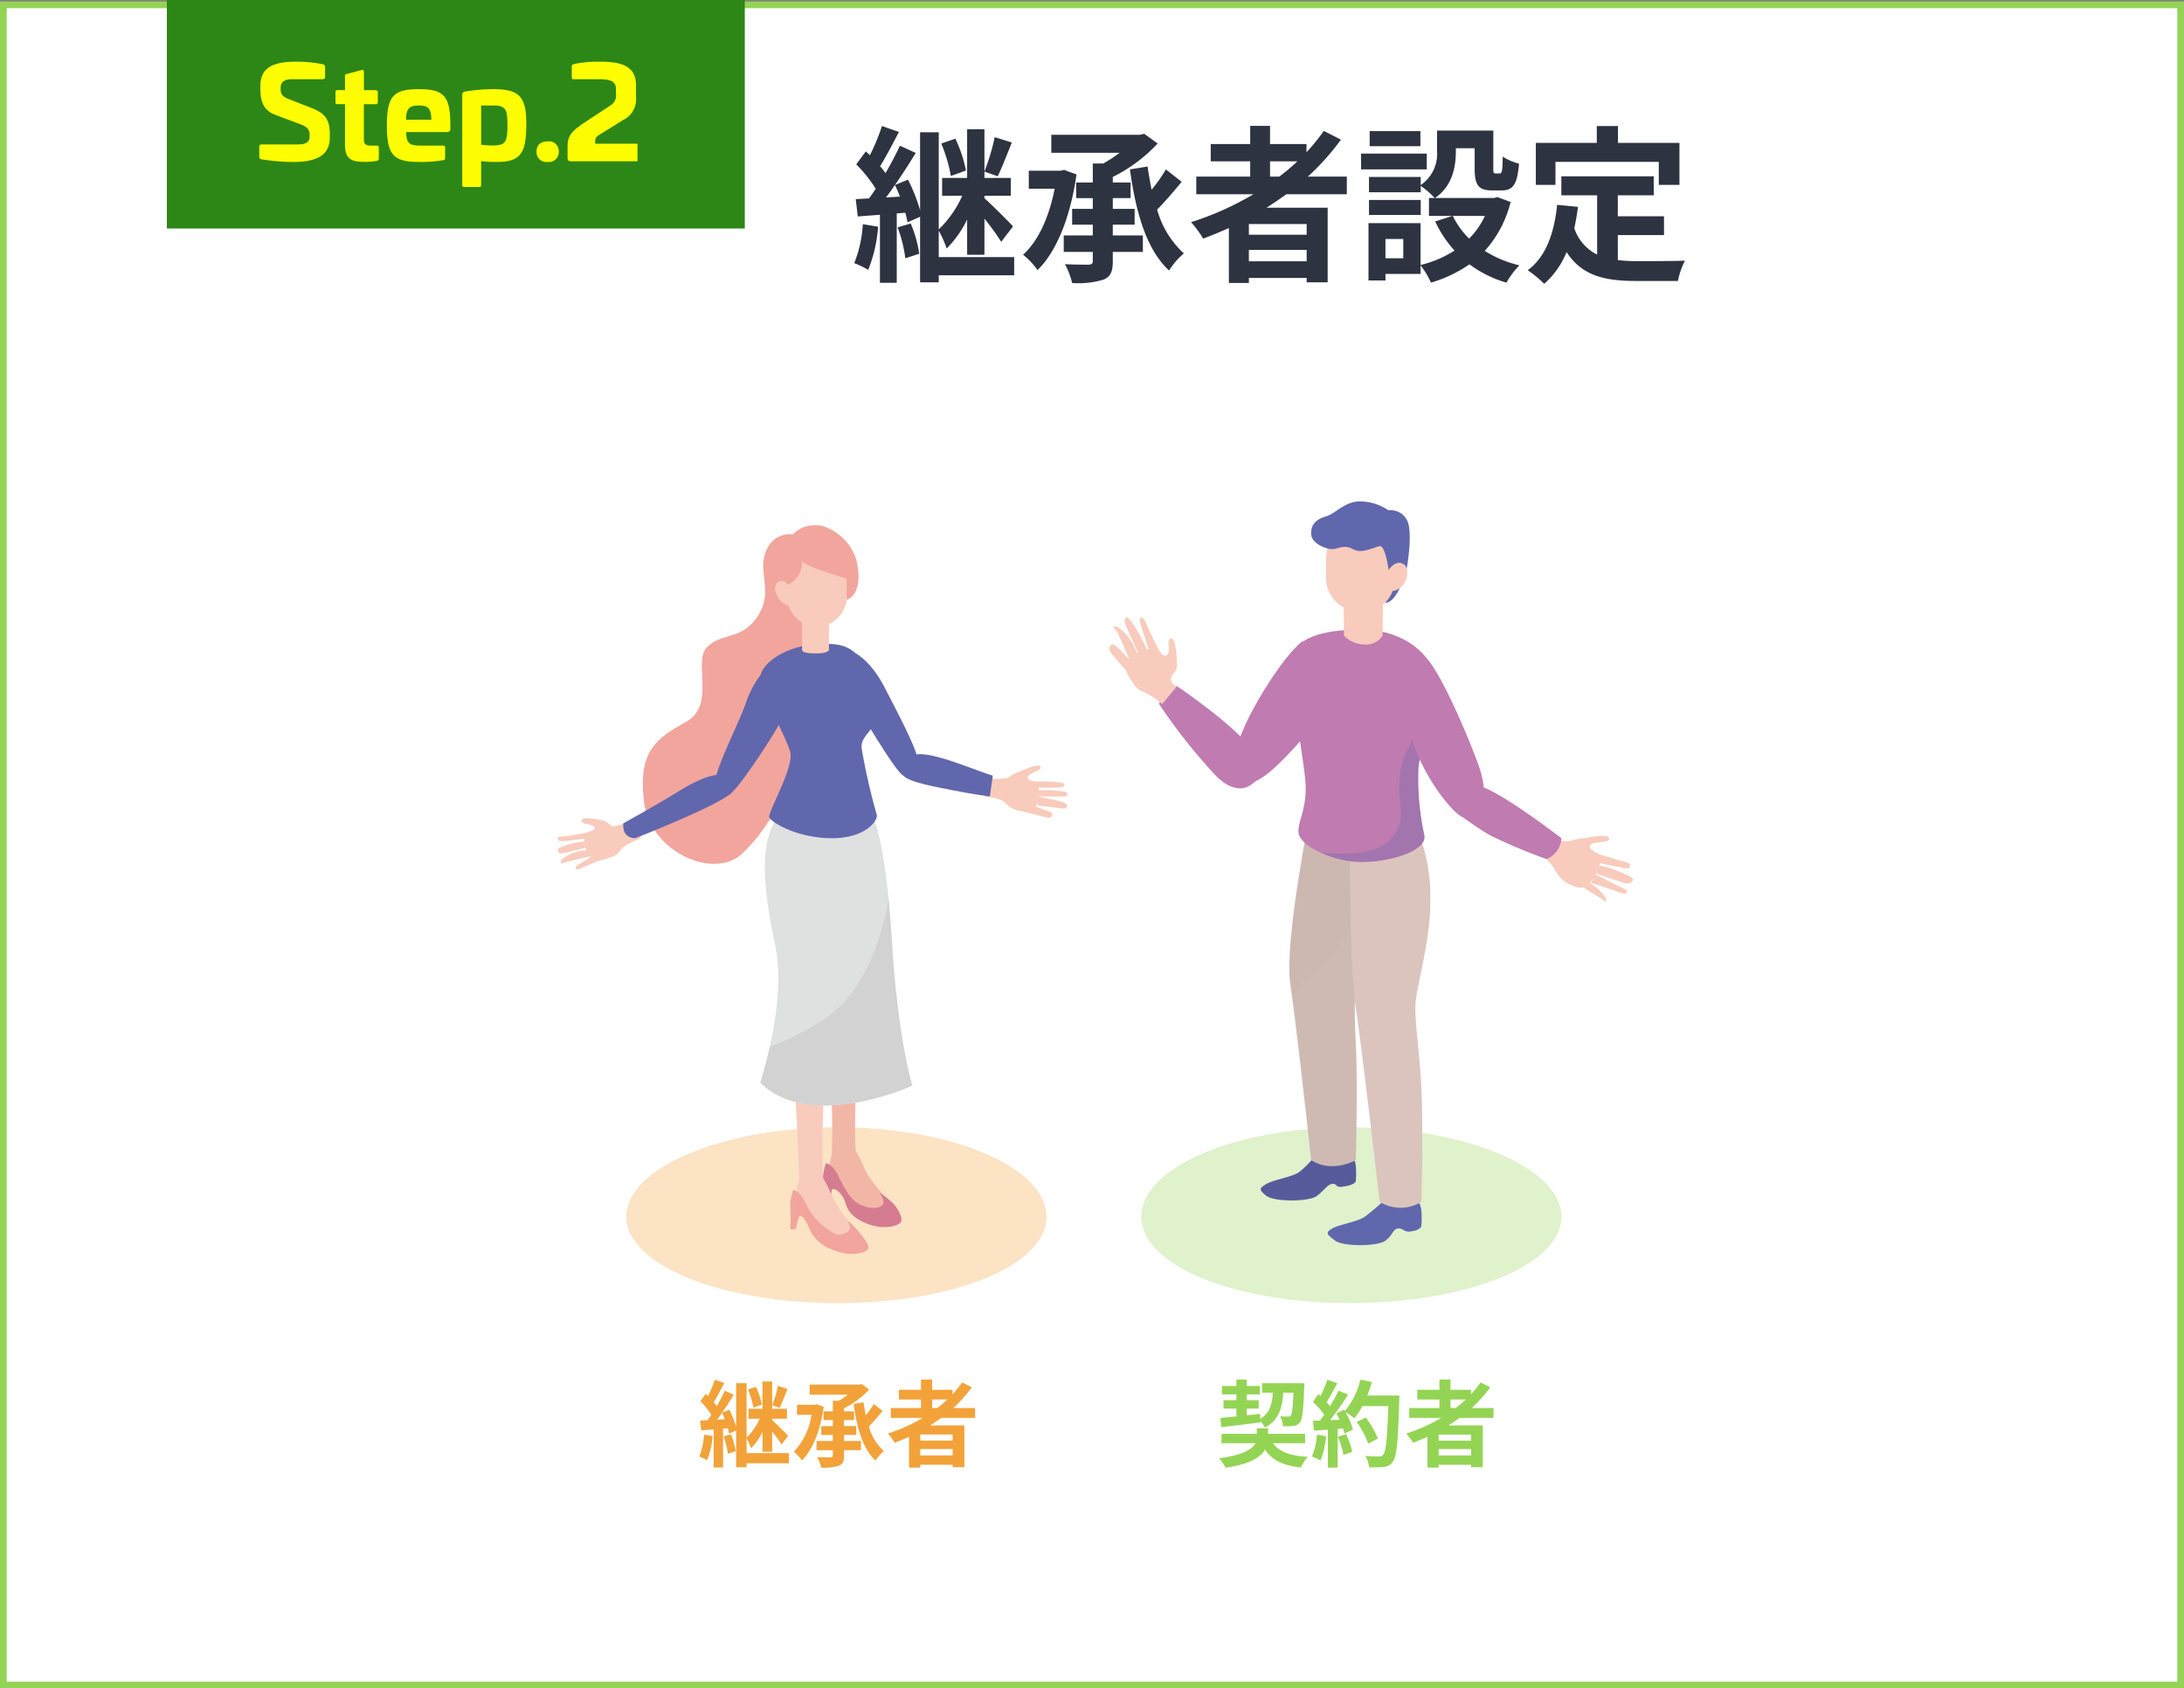 <svg xmlns="http://www.w3.org/2000/svg" xmlns:xlink="http://www.w3.org/1999/xlink" width="325" height="251.215" viewBox="0 0 325 251.215">
  <rect x="0" y="0" width="325" height="251.215" fill="#808080" stroke="none"/>
  <defs>
    <clipPath id="clip-path">
      <rect id="長方形_912" data-name="長方形 912" width="78.044" height="119.283" transform="translate(0)" fill="none"/>
    </clipPath>
    <clipPath id="clip-path-2">
      <rect id="長方形_904" data-name="長方形 904" width="78.044" height="119.283" fill="none"/>
    </clipPath>
    <clipPath id="clip-path-3">
      <path id="パス_859" data-name="パス 859" d="M70.875,79.956c0,6.3-3.441,12.245-3.547,15.077a89.563,89.563,0,0,0,0,10.642c.294,5.985,0,17.294,0,17.294s-3.509,2.042-6.652,0c0,0-2.19-20.223-3.1-26.162s2.661-23.945,2.661-23.945l7.538-1.33s3.1,2.12,3.1,8.425" transform="translate(-57.422 -71.531)" fill="none"/>
    </clipPath>
    <clipPath id="clip-path-4">
      <rect id="長方形_905" data-name="長方形 905" width="16.85" height="53.655" fill="none"/>
    </clipPath>
    <clipPath id="clip-path-6">
      <path id="パス_863" data-name="パス 863" d="M58.088,85.628c0,6.3-2.111,12.688-2.217,15.52s.593,6.432.887,12.416,0,16.85,0,16.85a5.885,5.885,0,0,1-6.208,0S47.915,107.53,47,101.591s-.887-24.832-.887-24.832l10.2-1.33a26.673,26.673,0,0,1,1.774,10.2" transform="translate(-46.115 -75.429)" fill="none"/>
    </clipPath>
    <clipPath id="clip-path-7">
      <rect id="長方形_907" data-name="長方形 907" width="14.633" height="58.976" fill="none"/>
    </clipPath>
    <clipPath id="clip-path-9">
      <path id="パス_866" data-name="パス 866" d="M65.347,35.286c2.048,3.869-2.026,11.19-2.217,15.077a39.841,39.841,0,0,0,.887,9.755c.462,2.311-5,3.991-9.312,3.991s-8.734-2.3-9.312-3.991,1.388-3.793.887-8.425-2.155-13.778-2.217-16.407,1.195-5.765,10.642-5.765c4.346,0,8.594,1.9,10.642,5.765" transform="translate(-44.06 -29.521)" fill="none"/>
    </clipPath>
    <clipPath id="clip-path-10">
      <rect id="長方形_909" data-name="長方形 909" width="20.398" height="34.588" fill="none"/>
    </clipPath>
    <clipPath id="clip-path-12">
      <rect id="長方形_910" data-name="長方形 910" width="5.765" height="3.991" fill="none"/>
    </clipPath>
    <clipPath id="clip-path-13">
      <rect id="長方形_923" data-name="長方形 923" width="75.827" height="115.735" transform="translate(0)" fill="none"/>
    </clipPath>
    <clipPath id="clip-path-14">
      <rect id="長方形_913" data-name="長方形 913" width="75.827" height="115.735" fill="none"/>
    </clipPath>
    <clipPath id="clip-path-15">
      <path id="パス_897" data-name="パス 897" d="M51.389,64.5s2.171,3.12,3.1,18.624,3.1,22.172,3.1,22.172-15.151,6.949-22.615-.443c0,0,4.012-12.144,2.217-20.4s-2.115-14.139-.443-17.737l1.774-3.547Z" transform="translate(-34.982 -63.165)" fill="none"/>
    </clipPath>
    <clipPath id="clip-path-17">
      <path id="パス_899" data-name="パス 899" d="M47.855,153.385a9.167,9.167,0,0,0,2.661,3.547c.991.7,1.807,1.5,2.661,1.33s2.022-.666.887-2.217a17.364,17.364,0,0,1,1.774,1.774c.666.82,1.791,2.165,1.33,2.661s-2.572,1.213-5.321,0a5.762,5.762,0,0,1-3.547-3.547c-.461-.939-1.057-1.792-1.33-1.33a7.011,7.011,0,0,0-.443,1.774s-.613.308-.887,0a19.835,19.835,0,0,0,0-3.1,7.4,7.4,0,0,1,.443-2.661s.988.151,1.774,1.774" transform="translate(-45.613 -151.611)" fill="none"/>
    </clipPath>
    <linearGradient id="linear-gradient" x1="3.428" y1="1.662" x2="3.374" y2="1.662" gradientUnits="objectBoundingBox">
      <stop offset="0" stop-color="#e18296"/>
      <stop offset="1" stop-color="#f2a59c"/>
    </linearGradient>
    <clipPath id="clip-path-18">
      <path id="パス_900" data-name="パス 900" d="M72.837.158a6,6,0,0,1,.887,0,7.657,7.657,0,0,1,5.321,4.878c.635,1.971.774,5.473-1.33,6.208s-5.223,3.427-4.878,6.208S74.26,34.929,70.62,38.293s-4.245,6.623-8.425,10.642-13.638-.1-14.633-7.538,1.7-9.517,6.208-11.973,1.047-8.939,3.1-11.086,4.9-1.2,7.095-3.991,1.563-4.739,1.33-7.538,1.247-5.582,4.434-5.321a4.293,4.293,0,0,1,3.1-1.33Z" transform="translate(-47.355 -0.138)" fill="none"/>
    </clipPath>
    <linearGradient id="linear-gradient-2" x1="1.934" y1="2.191" x2="1.914" y2="2.191" xlink:href="#linear-gradient"/>
    <clipPath id="clip-path-19">
      <path id="パス_901" data-name="パス 901" d="M81.028,12.708l1.33,4.878c-.921,1.116-1.949,2.578-1.774,3.991.345,2.781,1.423,17.478-2.217,20.841s-4.245,6.623-8.425,10.642-13.638-.1-14.633-7.538c-.03-.228.024-.225,0-.443,2.143,1.79,5.282,3.678,8.869,3.1,11.275-1.8,7.873-19.636,10.642-28.823,1.743-5.781,3.6-7.095,4.878-7.095a2.41,2.41,0,0,1,1.33.443" transform="translate(-55.299 -12.265)" fill="none"/>
    </clipPath>
    <linearGradient id="linear-gradient-3" x1="2.358" y1="2.409" x2="2.333" y2="2.409" xlink:href="#linear-gradient"/>
    <clipPath id="clip-path-21">
      <path id="パス_904" data-name="パス 904" d="M57.994,28.734c2.126,1.933,3.133,6.152,3.1,8.869s-2.475,3.175-2.217,5.321A91.936,91.936,0,0,0,61.1,52.679c.315.772-1.5,3.547-6.651,3.547s-9.026-2.361-9.312-3.1,3.733-7.439,3.1-9.755S43.708,34.338,43.8,32.281s3.689-4.549,7.982-4.878c.7-.054,1.665,0,2.217,0a5.153,5.153,0,0,1,3.991,1.33" transform="translate(-43.803 -27.38)" fill="none"/>
    </clipPath>
    <clipPath id="clip-path-22">
      <rect id="長方形_919" data-name="長方形 919" width="20.841" height="16.85" fill="none"/>
    </clipPath>
    <clipPath id="clip-path-24">
      <rect id="長方形_920" data-name="長方形 920" width="3.991" height="3.547" fill="none"/>
    </clipPath>
    <clipPath id="clip-path-25">
      <path id="パス_918" data-name="パス 918" d="M55.479,2.445c3.273.4,4.777,3.593,4.878,5.765a4.07,4.07,0,0,1-.887,3.1V8.653s-1.661-.516-3.991-1.33-2.661-1.33-2.661-1.33A3.709,3.709,0,0,1,50.6,9.54a16.14,16.14,0,0,1-.887-3.1,2.711,2.711,0,0,1,1.774-3.1S51.857,2,54.149,2c.343,0,.9.391,1.33.443" transform="translate(-49.642 -2.002)" fill="none"/>
    </clipPath>
    <linearGradient id="linear-gradient-4" x1="3.833" y1="12.637" x2="3.776" y2="12.637" xlink:href="#linear-gradient"/>
  </defs>
  <g id="グループ_6774" data-name="グループ 6774" transform="translate(23160 10201.133)">
    <path id="パス_10832" data-name="パス 10832" d="M0,0H324V250H0Z" transform="translate(-23159.5 -10200.418)" fill="#fff" stroke="#94d454" stroke-width="1"/>
    <path id="パス_10875" data-name="パス 10875" d="M17.025-14.525a19.931,19.931,0,0,0-1.575-4.75l-2.1.725a22.115,22.115,0,0,1,1.425,4.825ZM1.675-6.55A18.221,18.221,0,0,1,.4-.75a13.27,13.27,0,0,1,2.075,1A21.162,21.162,0,0,0,3.95-6.175Zm5.175.475A19.638,19.638,0,0,1,8-1.475l2.075-.675A17.852,17.852,0,0,0,8.8-6.65ZM21.3-19.5a31.9,31.9,0,0,1-1.525,5.125l1.975.7c.625-1.275,1.4-3.275,2.1-5.025ZM5.125-10.525c.45-.575.875-1.2,1.325-1.85A15.576,15.576,0,0,1,7.2-10.65ZM24.2-1.65H12.975V-5.575a14.549,14.549,0,0,1,1.175,2.65A15.8,15.8,0,0,0,17.2-7.25V-2h2.575V-7.375a39.142,39.142,0,0,1,2.5,3.45l1.75-2.3c-.6-.65-3.175-3.25-4.25-4.175v-.375H23.7v-2.65H19.775v-7.25H17.2v7.25H13.475v2.65h3a16,16,0,0,1-3.5,5v-14.45H10.2v11.6a26.03,26.03,0,0,0-1.8-4.55l-1.95.8c1.1-1.575,2.175-3.25,3.1-4.775L7.2-18.225C6.625-17,5.875-15.55,5.05-14.15a12.873,12.873,0,0,0-.8-1.025c.875-1.4,1.9-3.375,2.8-5.1L4.525-21.15a30.925,30.925,0,0,1-1.8,4.35c-.2-.2-.4-.4-.6-.575L.7-15.45a21.2,21.2,0,0,1,2.9,3.625c-.325.5-.675,1-1,1.45-.725.025-1.375.075-1.975.1L.925-7.7l3.3-.25V2.175h2.5V-8.15L8-8.25a13.955,13.955,0,0,1,.325,1.425L10.2-7.65V2.1h2.775V1.05H24.2Zm7.425-12.975-.5.125h-4.75v2.675h3.85C29.4-7.6,27.775-4.025,25.525-2A10.946,10.946,0,0,1,27.675.275c2.8-2.7,4.9-7.85,5.8-14.225Zm7.25,8.15h3.25v-2.35h-3.25v-1.6h2.65V-12.75h-2.65v-.825A23.409,23.409,0,0,0,45.55-18.55l-2-1.45-.625.15h-13.2v2.675H39.9a20.647,20.647,0,0,1-2.45,1.6H35.9v2.825H33.425v2.325H35.9v1.6H32.825v2.35H35.9v1.6H31.575v2.45H35.9V-1.1c0,.425-.15.55-.625.575-.45,0-2.05,0-3.525-.075a11.332,11.332,0,0,1,1.075,2.8A12.956,12.956,0,0,0,37.5,1.7c1.05-.45,1.375-1.175,1.375-2.75V-2.425H43.35v-2.45H38.875Zm7.9-8.225a22.5,22.5,0,0,1-2.125,3.025q-.337-1.687-.6-3.45l-2.625.425C42.3-8.325,43.85-2.825,47.25.35a10.789,10.789,0,0,1,2.2-2.55,13.809,13.809,0,0,1-3.975-6.525c1.175-1.175,2.5-2.75,3.65-4.125Zm15.5-1.2H66.35a34.14,34.14,0,0,1-2.7,2.275H62.275Zm5.45,10.925h-8.6v-1.6h8.6Zm-8.6,3.95v-1.7h8.6v1.7ZM73.7-11v-2.625H67.9a36.567,36.567,0,0,0,4.925-5.5l-2.55-1.3A30.444,30.444,0,0,1,67.7-17.25v-1.225H62.275v-2.7h-2.95v2.7H53.45V-15.9h5.875v2.275H51.3V-11h8.5a44.3,44.3,0,0,1-9.275,4.15,16.179,16.179,0,0,1,1.8,2.45C53.6-4.875,54.9-5.425,56.15-5.975V2.2h2.975V1.45h8.6V2.1H70.85V-9h-9.1c1.025-.65,1.975-1.3,2.95-2Zm10.95-9.4H77.1v2.25h7.55Zm.95,3.35H75.825v2.35H85.6Zm-.9,6.9H77v2.225h7.7Zm9.55,2.375A11.855,11.855,0,0,1,91.9-4.4a12.318,12.318,0,0,1-2.425-3.375ZM82.1-1.475H79.45V-4.35H82.1Zm14.025-9.1-.5.125h-8.8c2.6-1.775,3.1-4.625,3.1-6.975v-.425h2.8v3.025c0,2.475.575,3.25,2.575,3.25h1.45c1.675,0,2.325-.875,2.575-3.975A8.482,8.482,0,0,1,96.9-16.6c-.025,2.175-.125,2.5-.45,2.5h-.625c-.275,0-.325-.075-.325-.775v-5.6H87.125V-17.5A5.618,5.618,0,0,1,84.7-12.375v-1.2H77V-11.3h7.7v-.95a13.254,13.254,0,0,1,2.075,1.8h-.85v2.675H89.4l-2.55.825a17.386,17.386,0,0,0,2.875,4.325,16.389,16.389,0,0,1-5.05,2.15V-6.7h-7.75V1.825H79.45V.85h5.225V-.425a12.587,12.587,0,0,1,1.55,2.575A20.193,20.193,0,0,0,91.95-.575a17.424,17.424,0,0,0,5.5,2.725A12.81,12.81,0,0,1,99.375-.425a17.07,17.07,0,0,1-5.15-2.15,16.869,16.869,0,0,0,3.85-7.275Zm8.625-5.25h15.375V-12.4H123.2v-6.25h-9.15v-2.5H110.9v2.5h-9.075v6.25h2.925Zm9.275,10.9H120.9v-2.8h-6.875V-10.85h5.35v-2.825h-13.75v2.825h5.325v8.825a6.73,6.73,0,0,1-3.4-3.925c.225-1,.4-2.05.55-3.175l-3.1-.3C104.55-5.15,103.325-1.7,100.625.3a18.2,18.2,0,0,1,2.45,2.025A12.53,12.53,0,0,0,106.4-2.4c2.3,3.55,5.725,4.3,10.325,4.3h6.25a11.117,11.117,0,0,1,1.05-3.025c-1.675.075-5.8.075-7.15.075a25.832,25.832,0,0,1-2.85-.15Z" transform="translate(-23033.281 -10161.228)" fill="#2d3340"/>
    <rect id="長方形_2124" data-name="長方形 2124" width="86" height="34" transform="translate(-23135.168 -10201.133)" fill="#2d8717"/>
    <path id="パス_10874" data-name="パス 10874" d="M6.232-14.82c-3.363,0-5.32.817-5.32,3.629v.418c0,2.2.684,3.287,2.261,3.876l3.7,1.387c.988.38,1.368.76,1.368,1.577v.247c0,.836-.589,1.178-1.729,1.178h-5.4c-.247,0-.361.114-.361.342V-.722A.357.357,0,0,0,1.083-.3a29.3,29.3,0,0,0,4.693.4c3.287,0,5.472-.836,5.472-3.648v-.532c0-2.2-.817-3.1-2.641-3.819L5.054-9.291c-.855-.323-1.121-.76-1.121-1.425v-.266c0-.836.589-1.235,1.748-1.235h4.5c.247,0,.361-.1.361-.342V-14.1c0-.171-.114-.266-.342-.342A19.419,19.419,0,0,0,6.232-14.82ZM13.775-13c-.19.038-.266.114-.266.3v2.109H12.388c-.209,0-.3.095-.3.285v1.52c0,.19.1.285.3.285h1.121v6.137c0,2.394,1.482,2.451,3.116,2.451A8.176,8.176,0,0,0,18.24-.076a.316.316,0,0,0,.3-.361V-2.052c0-.209-.095-.285-.323-.285h-.779c-.836,0-1.121-.152-1.121-.969V-8.493h1.748c.209,0,.323-.1.323-.285V-10.3c0-.19-.114-.285-.323-.285H16.321V-13.3c0-.209-.114-.342-.3-.285ZM24.51-10.735c-3.838,0-4.769,1.064-4.769,5.415,0,4.332.931,5.415,4.769,5.415a19.484,19.484,0,0,0,3.629-.266.261.261,0,0,0,.266-.3V-2.052a.252.252,0,0,0-.285-.285H24.757c-1.653,0-2.109-.3-2.147-2.014h5.966c.494,0,.608-.133.608-.513v-.589C29.165-9.69,28.253-10.735,24.51-10.735Zm0,2.432c1.387,0,1.824.437,1.843,2.109H22.591C22.61-7.866,23.085-8.3,24.51-8.3Zm11.02-2.432a26.08,26.08,0,0,0-4.18.361.457.457,0,0,0-.4.475V3.534a.252.252,0,0,0,.285.285h2.242a.252.252,0,0,0,.285-.285V-.019A19.438,19.438,0,0,0,36.1.095c3.458,0,4.389-1.2,4.389-5.567C40.489-9.6,39.539-10.735,35.53-10.735ZM35.663-8.3c1.862,0,2.014.741,2.014,2.983,0,2.451-.285,2.964-2.2,2.964a13.594,13.594,0,0,1-1.71-.114V-8.3Zm8,5.339c-1.064,0-1.653.551-1.653,1.52A1.453,1.453,0,0,0,43.662.095a1.462,1.462,0,0,0,1.653-1.539A1.449,1.449,0,0,0,43.662-2.964ZM51.49-14.82a17.813,17.813,0,0,0-3.876.342c-.247.057-.361.152-.361.418v1.634c0,.152.076.209.228.209h3.686c1.843,0,2.66.285,2.66,1.482v.646a1.743,1.743,0,0,1-.741,1.729L49.039-5.7c-1.748,1.2-2.413,1.862-2.413,3.458v1.71c0,.323.095.532.513.532H56.9c.1,0,.133-.019.133-.114V-2.508c0-.1-.019-.114-.152-.114H50.73v-.342c0-.494.19-.741.76-1.064l3.4-2.109a3.446,3.446,0,0,0,1.919-3.5v-1.729C56.81-14.345,54.283-14.82,51.49-14.82Z" transform="translate(-23122.168 -10177.133)" fill="#fffd01" stroke="rgba(0,0,0,0)" stroke-width="1"/>
    <g id="グループ_6740" data-name="グループ 6740" transform="translate(-22995.045 -10126.522)">
      <g id="グループ_747" data-name="グループ 747" transform="translate(0 0)" clip-path="url(#clip-path)">
        <g id="グループ_722" data-name="グループ 722" transform="translate(0)">
          <g id="グループ_721" data-name="グループ 721" clip-path="url(#clip-path-2)">
            <path id="パス_853" data-name="パス 853" d="M16.531,155.965c0,7.241,13.756,12.859,31.04,12.859s31.484-5.618,31.484-12.859-14.2-13.3-31.484-13.3-31.04,6.062-31.04,13.3" transform="translate(-11.654 -49.542)" fill="#94d454" opacity="0.3"/>
            <path id="パス_854" data-name="パス 854" d="M54.907,15.729s-1.265,4.8-3.1,4.878V16.172Z" transform="translate(-10.563 -5.53)" fill="#6167ad"/>
            <path id="パス_855" data-name="パス 855" d="M76.748,149.48a2.818,2.818,0,0,1,.443,1.33,13.846,13.846,0,0,1,0,2.217c-.059.531-1.42.813-2.217.887s-.607-.576-1.33-.443-1.089.89-2.217,1.774-6.289.945-7.538,0-1.006-1.164,0-1.774,3.811-1.011,4.878-1.774a13.787,13.787,0,0,0,2.217-2.217Z" transform="translate(-40.386 -51.925)" fill="#575b9b"/>
            <path id="パス_856" data-name="パス 856" d="M61.078,159.774a2.819,2.819,0,0,1,.443,1.33,13.845,13.845,0,0,1,0,2.217c-.059.531-.977.813-1.774.887s-1.051-.576-1.774-.443-.646.89-1.774,1.774-6.289.945-7.538,0-1.449-1.164-.443-1.774,3.811-1.011,4.878-1.774,2.661-2.217,2.661-2.217Z" transform="translate(-14.961 -55.568)" fill="#6167ad"/>
            <path id="パス_857" data-name="パス 857" d="M67.771,71.532s3.1,2.121,3.1,8.425S67.435,92.2,67.328,95.034a89.709,89.709,0,0,0,0,10.642c.294,5.984,0,17.294,0,17.294s-3.509,2.042-6.651,0c0,0-2.191-20.223-3.1-26.162s2.661-23.945,2.661-23.945Z" transform="translate(-30.522 -24.972)" fill="#cdb8b1"/>
          </g>
        </g>
        <g id="グループ_727" data-name="グループ 727" transform="translate(26.9 46.56)">
          <g id="グループ_726" data-name="グループ 726" transform="translate(0 0)" clip-path="url(#clip-path-3)">
            <g id="グループ_725" data-name="グループ 725" transform="translate(-2.954 1.331)" opacity="0.17" style="mix-blend-mode: multiply;isolation: isolate">
              <g id="グループ_724" data-name="グループ 724" transform="translate(0 0)">
                <g id="グループ_723" data-name="グループ 723" clip-path="url(#clip-path-4)">
                  <path id="パス_858" data-name="パス 858" d="M73.529,73.621s-2.917,17.114-10.2,22.172-6.651,19.068-6.651,19.068L58.9,127.276l11.973-.443Z" transform="translate(-56.677 -73.621)" fill="#dbc4bd"/>
                </g>
              </g>
            </g>
          </g>
        </g>
        <g id="グループ_729" data-name="グループ 729" transform="translate(0)">
          <g id="グループ_728" data-name="グループ 728" clip-path="url(#clip-path-2)">
            <path id="パス_860" data-name="パス 860" d="M78.655,32.056s-1.623,1.1-4.434,5.321-5.479,9.207-5.765,12.859,1.194,3.872,3.991,2.217,7.17-7.056,8.425-8.425,4.33-12.255-2.217-11.973" transform="translate(-49.832 -11.215)" fill="#c07bb0"/>
            <path id="パス_861" data-name="パス 861" d="M56.314,75.429a26.677,26.677,0,0,1,1.774,10.2c0,6.3-2.111,12.688-2.217,15.52s.594,6.432.887,12.416,0,16.85,0,16.85a5.887,5.887,0,0,1-6.208,0S47.916,107.53,47,101.591s-.887-24.832-.887-24.832Z" transform="translate(-10.197 -26.208)" fill="#dbc4bd"/>
          </g>
        </g>
        <g id="グループ_734" data-name="グループ 734" transform="translate(35.918 49.221)">
          <g id="グループ_733" data-name="グループ 733" transform="translate(0 0)" clip-path="url(#clip-path-6)">
            <g id="グループ_732" data-name="グループ 732" transform="translate(-0.887 1.33)" opacity="0.17" style="mix-blend-mode: multiply;isolation: isolate">
              <g id="グループ_731" data-name="グループ 731" transform="translate(0 0)">
                <g id="グループ_730" data-name="グループ 730" clip-path="url(#clip-path-7)">
                  <path id="パス_862" data-name="パス 862" d="M58.34,77.671S54.892,96,49.472,101.173s-5.765,17.737-5.765,17.737l1.774,17.737H58.34Z" transform="translate(-43.707 -77.671)" fill="#dbc4bd"/>
                </g>
              </g>
            </g>
          </g>
        </g>
        <g id="グループ_736" data-name="グループ 736" transform="translate(0)">
          <g id="グループ_735" data-name="グループ 735" clip-path="url(#clip-path-2)">
            <path id="パス_864" data-name="パス 864" d="M54.7,29.521c4.346,0,8.594,1.9,10.642,5.765s-2.026,11.19-2.217,15.077a39.87,39.87,0,0,0,.887,9.755c.462,2.312-5,3.991-9.312,3.991s-8.734-2.3-9.312-3.991,1.388-3.793.887-8.425-2.155-13.778-2.217-16.407,1.195-5.765,10.642-5.765" transform="translate(-17.012 -10.454)" fill="#c07bb0"/>
          </g>
        </g>
        <g id="グループ_741" data-name="グループ 741" transform="translate(27.047 19.068)">
          <g id="グループ_740" data-name="グループ 740" transform="translate(0 0)" clip-path="url(#clip-path-9)">
            <g id="グループ_739" data-name="グループ 739" transform="translate(4.88 3.104)" opacity="0.32" style="mix-blend-mode: multiply;isolation: isolate">
              <g id="グループ_738" data-name="グループ 738" transform="translate(0 0)">
                <g id="グループ_737" data-name="グループ 737" clip-path="url(#clip-path-10)">
                  <path id="パス_865" data-name="パス 865" d="M55.37,34.269s-.462,8.45-3.547,14.19-.241,9.389-1.774,12.416-4.675,3.974-11.086,3.547l6.208,4.434,13.3-.443.887-21.728V34.269Z" transform="translate(-38.963 -34.268)" fill="#6167ad"/>
                </g>
              </g>
            </g>
          </g>
        </g>
        <g id="グループ_746" data-name="グループ 746" transform="translate(0)">
          <g id="グループ_745" data-name="グループ 745" clip-path="url(#clip-path-2)">
            <path id="パス_867" data-name="パス 867" d="M62.77,22.6v5.321a2.9,2.9,0,0,1-2.661,1.33,4.256,4.256,0,0,1-3.1-1.33V22.6Z" transform="translate(-21.974 -7.967)" fill="#f8cbbc"/>
            <path id="パス_868" data-name="パス 868" d="M84.848,45a83.516,83.516,0,0,0,8.425,10.642c1.862,1.911,3.486,2.079,4.434,1.774s3.755-1.991.887-5.765-11.086-9.312-11.086-9.312-.37-.3-1.33.443A4.618,4.618,0,0,0,84.848,45" transform="translate(-77.309 -14.851)" fill="#c07bb0"/>
            <path id="パス_869" data-name="パス 869" d="M111.364,38.581a1.16,1.16,0,0,1-.887-.887c-.229-.8.933-1.188.887-2.217s-.132-4.014-.887-3.991-.1,1.531-.443,2.217-.964.2-1.33-.443-2.641-.28-3.991.887-1.221,1.777-.443,3.1,1.1,1.8,2.217,2.217a11.356,11.356,0,0,1,2.661,1.774Z" transform="translate(-101.165 -11.088)" fill="#f8cbbc"/>
            <path id="パス_870" data-name="パス 870" d="M111,31.5s-.746-1.393-1.33-2.661-.931-2.3-1.33-2.217-.226.548,0,1.33,1.33,3.991,1.33,3.991Z" transform="translate(-103.461 -9.332)" fill="#f8cbbc"/>
            <path id="パス_871" data-name="パス 871" d="M113.764,31.453s-.63-1.453-1.33-2.661-1.384-2.341-1.774-2.217-.3.573,0,1.33,1.774,3.991,1.774,3.991Z" transform="translate(-107.999 -9.282)" fill="#f8cbbc"/>
            <path id="パス_872" data-name="パス 872" d="M115.959,33.225a11.855,11.855,0,0,0-1.33-2.661c-.813-1.135-1.842-1.934-2.217-1.774s.074.162.443.887,1.774,3.991,1.774,3.991Z" transform="translate(-111.524 -10.167)" fill="#f8cbbc"/>
            <path id="パス_873" data-name="パス 873" d="M116.764,36.709a17.159,17.159,0,0,0-1.774-2.217c-.974-1-1.87-1.989-2.217-1.774s-.474.669,0,1.33,2.661,3.1,2.661,3.1Z" transform="translate(-112.329 -11.434)" fill="#f8cbbc"/>
            <g id="グループ_744" data-name="グループ 744" transform="translate(35.032 14.633)" style="mix-blend-mode: multiply;isolation: isolate">
              <g id="グループ_743" data-name="グループ 743" transform="translate(0 0)">
                <g id="グループ_742" data-name="グループ 742" clip-path="url(#clip-path-12)">
                  <path id="パス_874" data-name="パス 874" d="M62.77,25.26a3.77,3.77,0,0,1-3.1,1.33,2.8,2.8,0,0,1-2.661-1.33V22.6H62.77Z" transform="translate(-57.006 -22.6)" fill="#f8cbbc"/>
                </g>
              </g>
            </g>
            <path id="パス_875" data-name="パス 875" d="M58.95,18.175h0A4.711,4.711,0,0,0,63.828,13.3v-3.1A5.09,5.09,0,0,0,58.95,4.872a5.464,5.464,0,0,0-5.321,5.321v3.1a5.09,5.09,0,0,0,5.321,4.878" transform="translate(-21.258 -1.768)" fill="#f8cbbc"/>
            <path id="パス_876" data-name="パス 876" d="M61.939,10.49s-.483-3.689-1.33-3.547-2.664,1.206-3.991.443-2.2.011-3.1,0-3.019-.806-3.1-2.217.7-2.209,2.217-2.661S55.485.15,57.948.291a7.669,7.669,0,0,1,3.991,1.33A2.656,2.656,0,0,1,64.6,2.952c1.093,1.666,0,7.538,0,7.538Z" transform="translate(-20.256 -0.291)" fill="#6167ad"/>
            <path id="パス_877" data-name="パス 877" d="M51.125,15.228s1-1.6,2.217-.887.38,4.359-2.217,3.991Z" transform="translate(-9.442 -5.029)" fill="#f8cbbc"/>
            <path id="パス_878" data-name="パス 878" d="M7.7,77.114s.065-.137.887,0,1.632-.373,2.661-.443,3.929-.753,3.991,0-2.017.468-2.661.887.209,1.039.887,1.33.563,2.074-.443,3.547-1.7,1.953-3.1,1.33a4.589,4.589,0,0,1-2.661-2.217,9.84,9.84,0,0,0-1.774-2.217Z" transform="translate(59.263 -26.563)" fill="#f8cbbc"/>
            <path id="パス_879" data-name="パス 879" d="M-.092,80.248s1.778.449,3.1.887,2.258.48,2.217.887-.085.58-.887.443-4.434-.887-4.434-.887Z" transform="translate(72.371 -27.923)" fill="#f8cbbc"/>
            <path id="パス_880" data-name="パス 880" d="M.07,83.047a16.708,16.708,0,0,1,3.1.887c1.278.56,2.3.929,2.217,1.33s-.544.654-1.33.443S.07,84.377.07,84.377Z" transform="translate(72.652 -28.948)" fill="#f8cbbc"/>
            <path id="パス_881" data-name="パス 881" d="M1.533,85.092s1.441.651,2.661,1.33,2.334.938,2.217,1.33-.569.284-1.33,0-3.991-1.33-3.991-1.33Z" transform="translate(70.746 -29.663)" fill="#f8cbbc"/>
            <path id="パス_882" data-name="パス 882" d="M6.322,85.853a11.386,11.386,0,0,1,2.217,1.33c1.1.855,1.947,1.847,1.774,2.217s-.176-.048-.887-.443-3.547-2.217-3.547-2.217Z" transform="translate(63.74 -29.98)" fill="#f8cbbc"/>
            <path id="パス_883" data-name="パス 883" d="M36.166,36.271a12.241,12.241,0,0,0-2.661,10.2c1.152,6.195,6.289,12.679,7.982,13.3s4.535-1.742,2.217-7.982-5.785-13.69-7.538-15.52" transform="translate(11.282 -12.769)" fill="#c07bb0"/>
            <path id="パス_884" data-name="パス 884" d="M16.1,69.9s1.867,1.406,3.991,2.661a80.439,80.439,0,0,0,8.425,3.547,3.54,3.54,0,0,0,2.217-3.1s-7.965-6.147-11.529-7.538c0,0-4.376.349-3.1,4.434" transform="translate(36.665 -22.899)" fill="#c07bb0"/>
          </g>
        </g>
      </g>
    </g>
    <g id="グループ_6741" data-name="グループ 6741" transform="translate(-23077 -10122.975)">
      <g id="グループ_775" data-name="グループ 775" transform="translate(0 0)" clip-path="url(#clip-path-13)">
        <g id="グループ_750" data-name="グループ 750" transform="translate(0)">
          <g id="グループ_749" data-name="グループ 749" clip-path="url(#clip-path-14)">
            <path id="パス_885" data-name="パス 885" d="M4.475,150.455c0,7.241,14.2,12.859,31.484,12.859S67,157.7,67,150.455s-13.756-13.3-31.04-13.3-31.484,6.062-31.484,13.3" transform="translate(5.724 -47.579)" fill="#f2a239" opacity="0.3"/>
            <path id="パス_886" data-name="パス 886" d="M105.571,67.289a14.415,14.415,0,0,1-2.661.887c-.7.046-.924-.742-1.774-.887s-2.989-.621-3.1,0,1.273.485,1.774.887-.3.7-.887.887-.715,1.794,0,3.1,1.438,1.288,2.661.887,1.682-.486,2.217-1.33,3.1-1.774,3.1-1.774Z" transform="translate(-94.485 -23.389)" fill="#f8cbbc"/>
            <path id="パス_887" data-name="パス 887" d="M113.624,70.086s-1.521.189-2.661.443-2.218.1-2.217.443.208.49.887.443,3.547-.443,3.547-.443Z" transform="translate(-108.746 -24.413)" fill="#f8cbbc"/>
            <path id="パス_888" data-name="パス 888" d="M114.576,72.108a12.706,12.706,0,0,0-2.661.443c-1.111.359-1.806.547-1.774.887s.215.553.887.443S114.576,73,114.576,73Z" transform="translate(-110.141 -25.105)" fill="#f8cbbc"/>
            <path id="パス_889" data-name="パス 889" d="M113.482,74.275a7.832,7.832,0,0,0-2.661.443c-1.072.464-1.838.995-1.774,1.33s.228.173.887,0,3.547-.887,3.547-.887Z" transform="translate(-108.604 -25.942)" fill="#f8cbbc"/>
            <path id="パス_890" data-name="パス 890" d="M109.936,74.938a8.006,8.006,0,0,0-2.217.887c-.99.619-1.888,1.008-1.774,1.33s.262.27.887,0,3.1-1.33,3.1-1.33Z" transform="translate(-103.284 -26.161)" fill="#f8cbbc"/>
            <path id="パス_891" data-name="パス 891" d="M48,127.174a156.926,156.926,0,0,0-.443-15.963C46.9,105.636,48,96.577,48,96.577l4.434.443s-1.349,24.308-.887,29.71-3.547.443-3.547.443" transform="translate(-7.204 -33.61)" fill="#f2b6a6"/>
            <path id="パス_892" data-name="パス 892" d="M40,143.129a11.89,11.89,0,0,0-.443,2.217c-.02.783-.6,1.493.443,2.217a8.553,8.553,0,0,1,2.661,2.661c.7,1.175,2.98,3.09,4.878,2.661s2.556-.874,1.774-1.774-3.788-4.18-4.434-5.765a18.32,18.32,0,0,0-1.33-2.661Z" transform="translate(0.8 -49.565)" fill="#f2b6a6"/>
            <path id="パス_893" data-name="パス 893" d="M46.247,149.877a11.137,11.137,0,0,1,2.217,1.774c.666.82,1.348,2.165.887,2.661s-2.572,1.212-5.321,0-2.643-2.608-3.1-3.547-1.5-1.791-1.774-1.33a3.75,3.75,0,0,0,0,1.774s-1.057.308-1.33,0a19.753,19.753,0,0,0,0-3.1,7.411,7.411,0,0,1,.443-2.661s.988.151,1.774,1.774,1.67,3.291,2.661,3.991a4.464,4.464,0,0,0,3.1.887c.854-.17,1.579-.667.443-2.217" transform="translate(1.643 -50.548)" fill="#d67c90"/>
            <path id="パス_894" data-name="パス 894" d="M55.318,133.343s-.227-10.389-.887-15.964.887-14.633.887-14.633h4.434S58.4,127.5,58.865,132.9s-3.547.443-3.547.443" transform="translate(-19.4 -35.788)" fill="#f8cbbc"/>
            <path id="パス_895" data-name="パス 895" d="M51.389,64.5s2.171,3.12,3.1,18.624,3.1,22.172,3.1,22.172-15.15,6.95-22.615-.443c0,0,4.012-12.144,2.217-20.4s-2.115-14.138-.443-17.737l1.774-3.547Z" transform="translate(-4.829 -21.926)" fill="#dfe0e0"/>
          </g>
        </g>
        <g id="グループ_752" data-name="グループ 752" transform="translate(30.153 41.239)">
          <g id="グループ_751" data-name="グループ 751" transform="translate(0 0)" clip-path="url(#clip-path-15)">
            <path id="パス_896" data-name="パス 896" d="M51.436,70.728s.373,20.437-10.642,27.493-16.85,4.878-16.85,4.878l6.651,14.633,31.04-2.217Z" transform="translate(-31.482 -65.85)" fill="#d2d2d3"/>
          </g>
        </g>
        <g id="グループ_754" data-name="グループ 754" transform="translate(0)">
          <g id="グループ_753" data-name="グループ 753" clip-path="url(#clip-path-14)">
            <path id="パス_898" data-name="パス 898" d="M47.811,149.3a5.922,5.922,0,0,0-.443,1.774c-.02.783-.6,1.937.443,2.661s1.956,1.043,2.661,2.217,2.98,3.534,4.878,3.1,2.113-.874,1.33-1.774a32.617,32.617,0,0,1-3.991-5.765,18.322,18.322,0,0,0-1.33-2.661Z" transform="translate(-11.893 -51.743)" fill="#f8cbbc"/>
          </g>
        </g>
        <g id="グループ_756" data-name="グループ 756" transform="translate(34.563 98.885)">
          <g id="グループ_755" data-name="グループ 755" transform="translate(0 0)" clip-path="url(#clip-path-17)">
            <rect id="長方形_915" data-name="長方形 915" width="11.973" height="10.199" transform="translate(0.025 0)" fill="url(#linear-gradient)"/>
          </g>
        </g>
        <g id="グループ_758" data-name="グループ 758" transform="translate(12.653 -0.02)">
          <g id="グループ_757" data-name="グループ 757" clip-path="url(#clip-path-18)">
            <rect id="長方形_916" data-name="長方形 916" width="33.257" height="52.768" transform="translate(-0.68 0.02)" fill="url(#linear-gradient-2)"/>
          </g>
        </g>
        <g id="グループ_760" data-name="グループ 760" transform="translate(12.85 7.982)">
          <g id="グループ_759" data-name="グループ 759" transform="translate(0 0)" clip-path="url(#clip-path-19)">
            <rect id="長方形_917" data-name="長方形 917" width="27.049" height="44.786" transform="translate(0.009 0)" fill="url(#linear-gradient-3)"/>
          </g>
        </g>
        <g id="グループ_762" data-name="グループ 762" transform="translate(0)">
          <g id="グループ_761" data-name="グループ 761" clip-path="url(#clip-path-14)">
            <path id="パス_902" data-name="パス 902" d="M51.786,27.323c-4.292.328-7.885,2.82-7.982,4.878s3.8,8.769,4.434,11.086-3.39,9.012-3.1,9.755,4.165,3.1,9.312,3.1S61.413,53.371,61.1,52.6a91.772,91.772,0,0,1-2.217-9.755c-.257-2.145,2.189-2.6,2.217-5.321s-.978-6.936-3.1-8.869c-1.583-1.44-3.318-1.551-6.208-1.33" transform="translate(-13.651 -9.586)" fill="#6167ad"/>
          </g>
        </g>
        <g id="グループ_767" data-name="グループ 767" transform="translate(30.152 17.713)">
          <g id="グループ_766" data-name="グループ 766" transform="translate(0 0)" clip-path="url(#clip-path-21)">
            <g id="グループ_765" data-name="グループ 765" transform="translate(1.331 15.544)" opacity="0.32" style="mix-blend-mode: multiply;isolation: isolate">
              <g id="グループ_764" data-name="グループ 764" transform="translate(0 0)">
                <g id="グループ_763" data-name="グループ 763" clip-path="url(#clip-path-22)">
                  <path id="パス_903" data-name="パス 903" d="M51.258,51.133a10.705,10.705,0,0,1-3.1,7.982c-3.563,3.67-11.973,2.217-11.973,2.217l.443,4.434,14.633,2.217,5.765-6.208Z" transform="translate(-36.182 -51.133)" fill="#6167ad"/>
                </g>
              </g>
            </g>
          </g>
        </g>
        <g id="グループ_772" data-name="グループ 772" transform="translate(0)">
          <g id="グループ_771" data-name="グループ 771" clip-path="url(#clip-path-14)">
            <path id="パス_905" data-name="パス 905" d="M58.743,20.793v4.878s-.337.443-1.774.443-2.036-.141-2.217-.443V20.35Z" transform="translate(-18.391 -7.047)" fill="#f8cbbc"/>
            <g id="グループ_770" data-name="グループ 770" transform="translate(36.361 13.746)" style="mix-blend-mode: multiply;isolation: isolate">
              <g id="グループ_769" data-name="グループ 769" transform="translate(0 0)">
                <g id="グループ_768" data-name="グループ 768" clip-path="url(#clip-path-24)">
                  <path id="パス_906" data-name="パス 906" d="M58.743,21.152v2.661s-.31.887-1.774.887a3,3,0,0,1-2.217-.887V21.6Z" transform="translate(-54.752 -21.152)" fill="#f8cbbc"/>
                </g>
              </g>
            </g>
            <path id="パス_907" data-name="パス 907" d="M55.284,17.121h0a4.5,4.5,0,0,0,4.434-4.434V10.026a4.434,4.434,0,0,0-8.869,0v2.661a4.5,4.5,0,0,0,4.434,4.434" transform="translate(-16.705 -2.044)" fill="#f8cbbc"/>
            <path id="パス_908" data-name="パス 908" d="M66.132,14.133s-.931-2.05-2.217-1.33.242,3.9,2.217,3.547Z" transform="translate(-31.1 -4.378)" fill="#f8cbbc"/>
            <path id="パス_909" data-name="パス 909" d="M72.205,33.474a14.846,14.846,0,0,0-2.661,4.878c-1.2,3.331-5.007,10.618-4.434,11.973a1.686,1.686,0,0,0,2.661.887c.937-.625,7.361-10.123,7.538-11.529s-.291-6.415-3.1-6.208" transform="translate(-41.608 -11.746)" fill="#6167ad"/>
            <path id="パス_910" data-name="パス 910" d="M92.426,57.568c-.961-1.144-3.6-.652-7.538,1.774s-8.425,4.878-8.425,4.878-.332,2.171,1.774,2.217c0,0,13.834-5.406,14.633-7.095s-.443-1.774-.443-1.774" transform="translate(-66.707 -19.876)" fill="#6167ad"/>
            <path id="パス_911" data-name="パス 911" d="M7.43,56.755a19.292,19.292,0,0,0,2.217,0c.692-.08.964-.592,1.774-.887s3.323-1.478,3.547-.887-1.353.845-1.774,1.33.274.81.887.887.912,1.687.443,3.1-.942,1.506-2.217,1.33A3.975,3.975,0,0,1,9.647,60.3c-.677-.734-3.1-.887-3.1-.887Z" transform="translate(56.868 -19.064)" fill="#f8cbbc"/>
            <path id="パス_912" data-name="パス 912" d="M.52,58.55s1.493-.046,2.661,0,2.156.107,2.217.443-.211.368-.887.443-3.547,0-3.547,0Z" transform="translate(69.986 -20.415)" fill="#f8cbbc"/>
            <path id="パス_913" data-name="パス 913" d="M.018,60.525a13.655,13.655,0,0,1,2.661,0c1.158.154,1.745.1,1.774.443s-.207.431-.887.443-3.547,0-3.547,0Z" transform="translate(71.375 -21.06)" fill="#f8cbbc"/>
            <path id="パス_914" data-name="パス 914" d="M.914,61.738s1.079.179,2.217.443,2.22.545,2.217.887-.209.5-.887.443S.914,63.069.914,63.069Z" transform="translate(70.479 -21.386)" fill="#f8cbbc"/>
            <path id="パス_915" data-name="パス 915" d="M3.559,63.164s1.132.455,2.217.887,1.829.55,1.774.887-.224.6-.887.443-3.547-.887-3.547-.887Z" transform="translate(66.061 -21.925)" fill="#f8cbbc"/>
            <path id="パス_916" data-name="パス 916" d="M35.634,29.406s2.348,1.142,4.434,5.321c1.32,2.644,5.05,9.423,4.878,11.086s-1.07,2.175-2.217,1.774-7.095-10.642-7.095-10.642-2.782-6.487,0-7.538" transform="translate(8.71 -10.339)" fill="#6167ad"/>
            <path id="パス_917" data-name="パス 917" d="M30.725,55.335c-1.74-.425-9.325-3.8-11.529-3.1s-2.656,2.089-1.774,3.1,4.831,1.676,7.538,2.217,5.321.887,5.321.887Z" transform="translate(34.016 -18.087)" fill="#6167ad"/>
          </g>
        </g>
        <g id="グループ_774" data-name="グループ 774" transform="translate(33.186 1.33)">
          <g id="グループ_773" data-name="グループ 773" transform="translate(0 0)" clip-path="url(#clip-path-25)">
            <rect id="長方形_922" data-name="長方形 922" width="11.529" height="9.312" transform="translate(-0.816 0)" fill="url(#linear-gradient-4)"/>
          </g>
        </g>
      </g>
    </g>
    <path id="パス_10884" data-name="パス 10884" d="M9.534-8.134a11.161,11.161,0,0,0-.882-2.66l-1.176.406a12.385,12.385,0,0,1,.8,2.7ZM.938-3.668A10.2,10.2,0,0,1,.224-.42,7.431,7.431,0,0,1,1.386.14a11.851,11.851,0,0,0,.826-3.6Zm2.9.266A11,11,0,0,1,4.48-.826L5.642-1.2a10,10,0,0,0-.714-2.52Zm8.092-7.518a17.867,17.867,0,0,1-.854,2.87l1.106.392c.35-.714.784-1.834,1.176-2.814ZM2.87-5.894c.252-.322.49-.672.742-1.036a8.722,8.722,0,0,1,.42.966ZM13.552-.924H7.266v-2.2a8.147,8.147,0,0,1,.658,1.484A8.845,8.845,0,0,0,9.632-4.06v2.94h1.442V-4.13a21.92,21.92,0,0,1,1.4,1.932l.98-1.288c-.336-.364-1.778-1.82-2.38-2.338v-.21h2.2V-7.518h-2.2v-4.06H9.632v4.06H7.546v1.484h1.68a8.962,8.962,0,0,1-1.96,2.8v-8.092H5.712v6.5A14.577,14.577,0,0,0,4.7-7.378L3.612-6.93C4.228-7.812,4.83-8.75,5.348-9.6l-1.316-.6c-.322.686-.742,1.5-1.2,2.282A7.209,7.209,0,0,0,2.38-8.5c.49-.784,1.064-1.89,1.568-2.856l-1.414-.49A17.318,17.318,0,0,1,1.526-9.408C1.414-9.52,1.3-9.632,1.19-9.73l-.8,1.078a11.869,11.869,0,0,1,1.624,2.03c-.182.28-.378.56-.56.812C1.05-5.8.686-5.768.35-5.754L.518-4.312l1.848-.14v5.67h1.4V-4.564L4.48-4.62a7.815,7.815,0,0,1,.182.8l1.05-.462v5.46H7.266V.588h6.286ZM17.71-8.19l-.28.07H14.77v1.5h2.156a10.058,10.058,0,0,1-2.632,5.5A6.13,6.13,0,0,1,15.5.154c1.568-1.512,2.744-4.4,3.248-7.966Zm4.06,4.564h1.82V-4.942H21.77v-.9h1.484v-1.3H21.77V-7.6a13.109,13.109,0,0,0,3.738-2.786l-1.12-.812-.35.084H16.646v1.5h5.7a11.562,11.562,0,0,1-1.372.9H20.1V-7.14H18.718v1.3H20.1v.9H18.382v1.316H20.1v.9H17.682v1.372H20.1v.742c0,.238-.084.308-.35.322s-1.148,0-1.974-.042a6.346,6.346,0,0,1,.6,1.568A7.256,7.256,0,0,0,21,.952c.588-.252.77-.658.77-1.54v-.77h2.506V-2.73H21.77Zm4.424-4.606A12.6,12.6,0,0,1,25-6.538q-.189-.945-.336-1.932l-1.47.238c.49,3.57,1.358,6.65,3.262,8.428a6.042,6.042,0,0,1,1.232-1.428,7.733,7.733,0,0,1-2.226-3.654c.658-.658,1.4-1.54,2.044-2.31Zm8.68-.672h2.282A19.118,19.118,0,0,1,35.644-7.63h-.77Zm3.052,6.118H33.11v-.9h4.816ZM33.11-.574v-.952h4.816v.952ZM41.272-6.16V-7.63H38.024a20.478,20.478,0,0,0,2.758-3.08l-1.428-.728A17.049,17.049,0,0,1,37.912-9.66v-.686H34.874v-1.512H33.222v1.512h-3.29V-8.9h3.29V-7.63H28.728v1.47h4.76a24.805,24.805,0,0,1-5.194,2.324A9.06,9.06,0,0,1,29.3-2.464c.714-.266,1.442-.574,2.142-.882V1.232H33.11V.812h4.816v.364h1.75V-5.04h-5.1c.574-.364,1.106-.728,1.652-1.12Z" transform="translate(-23056.168 -9984.001)" fill="#f2a239"/>
    <path id="パス_10885" data-name="パス 10885" d="M.756-4.788c1.582-.182,3.752-.434,5.81-.7v-.2a4.516,4.516,0,0,1,.7.966C9.3-5.81,9.814-7.546,9.982-9.912h1.526c-.1,2.254-.21,3.15-.406,3.388a.492.492,0,0,1-.434.168c-.21,0-.658,0-1.162-.042A3.385,3.385,0,0,1,9.94-4.914a12.111,12.111,0,0,0,1.554-.056,1.331,1.331,0,0,0,.98-.546c.364-.462.5-1.806.63-5.166.014-.182.014-.63.014-.63H6.832v1.4h1.6C8.316-8.148,7.98-6.86,6.552-6.02l-.014-.742-1.988.21v-.994H6.328V-8.792H4.55V-9.66H6.51v-1.246H4.55v-.952H3.01v.952H.854V-9.66H3.01v.868H1.092v1.246H3.01v1.162c-.9.084-1.708.168-2.38.224ZM13.23-2.394v-1.4h-5.5V-4.62H6.048v.826H.8v1.4h5.04c-.462.882-1.806,1.75-5.39,2.24a8.835,8.835,0,0,1,.952,1.4c3.57-.5,5.18-1.54,5.866-2.674C8.33.126,9.926.91,12.6,1.232a6.99,6.99,0,0,1,1.008-1.6c-2.618-.154-4.242-.742-5.152-2.03Zm1.764-1.274A10.179,10.179,0,0,1,14.252-.42a8.229,8.229,0,0,1,1.274.6,12.944,12.944,0,0,0,.84-3.612Zm3.122.308a14.249,14.249,0,0,1,.826,2.7l1.316-.462a15.965,15.965,0,0,0-.91-2.632Zm4.368-6.132a16.056,16.056,0,0,0,.686-2l-1.708-.364A11.147,11.147,0,0,1,19.152-7.2l-.1-.168-1.176.518c.168.294.336.63.49.966l-1.414.056a45.07,45.07,0,0,0,2.674-3.794l-1.414-.588a21.891,21.891,0,0,1-1.288,2.3c-.14-.182-.308-.392-.49-.588.5-.784,1.078-1.862,1.582-2.828l-1.47-.518a18.506,18.506,0,0,1-1.022,2.436L15.19-9.7l-.784,1.148a13.189,13.189,0,0,1,1.68,1.918c-.21.308-.434.6-.644.868l-1.036.042.14,1.456,2.072-.14V1.232h1.47V-4.522l.8-.056a7.618,7.618,0,0,1,.2.756l1.26-.588A11.15,11.15,0,0,0,19.25-7.028a10.7,10.7,0,0,1,1.316.924,11.534,11.534,0,0,0,1.19-1.806H25.62c-.154,4.774-.364,6.818-.784,7.252a.691.691,0,0,1-.588.238c-.378,0-1.176,0-2.058-.084a3.98,3.98,0,0,1,.56,1.68,13.364,13.364,0,0,0,2.184-.042,1.735,1.735,0,0,0,1.344-.77c.588-.742.784-2.954.966-9.086.014-.21.014-.77.014-.77Zm1.582,6.4a13.168,13.168,0,0,0-1.82-3.136l-1.33.672a13.225,13.225,0,0,1,1.708,3.234ZM34.874-8.9h2.282A19.118,19.118,0,0,1,35.644-7.63h-.77Zm3.052,6.118H33.11v-.9h4.816ZM33.11-.574v-.952h4.816v.952ZM41.272-6.16V-7.63H38.024a20.478,20.478,0,0,0,2.758-3.08l-1.428-.728A17.049,17.049,0,0,1,37.912-9.66v-.686H34.874v-1.512H33.222v1.512h-3.29V-8.9h3.29V-7.63H28.728v1.47h4.76a24.805,24.805,0,0,1-5.194,2.324A9.06,9.06,0,0,1,29.3-2.464c.714-.266,1.442-.574,2.142-.882V1.232H33.11V.812h4.816v.364h1.75V-5.04h-5.1c.574-.364,1.106-.728,1.652-1.12Z" transform="translate(-22979.023 -9984.001)" fill="#94d454"/>
  </g>
</svg>
